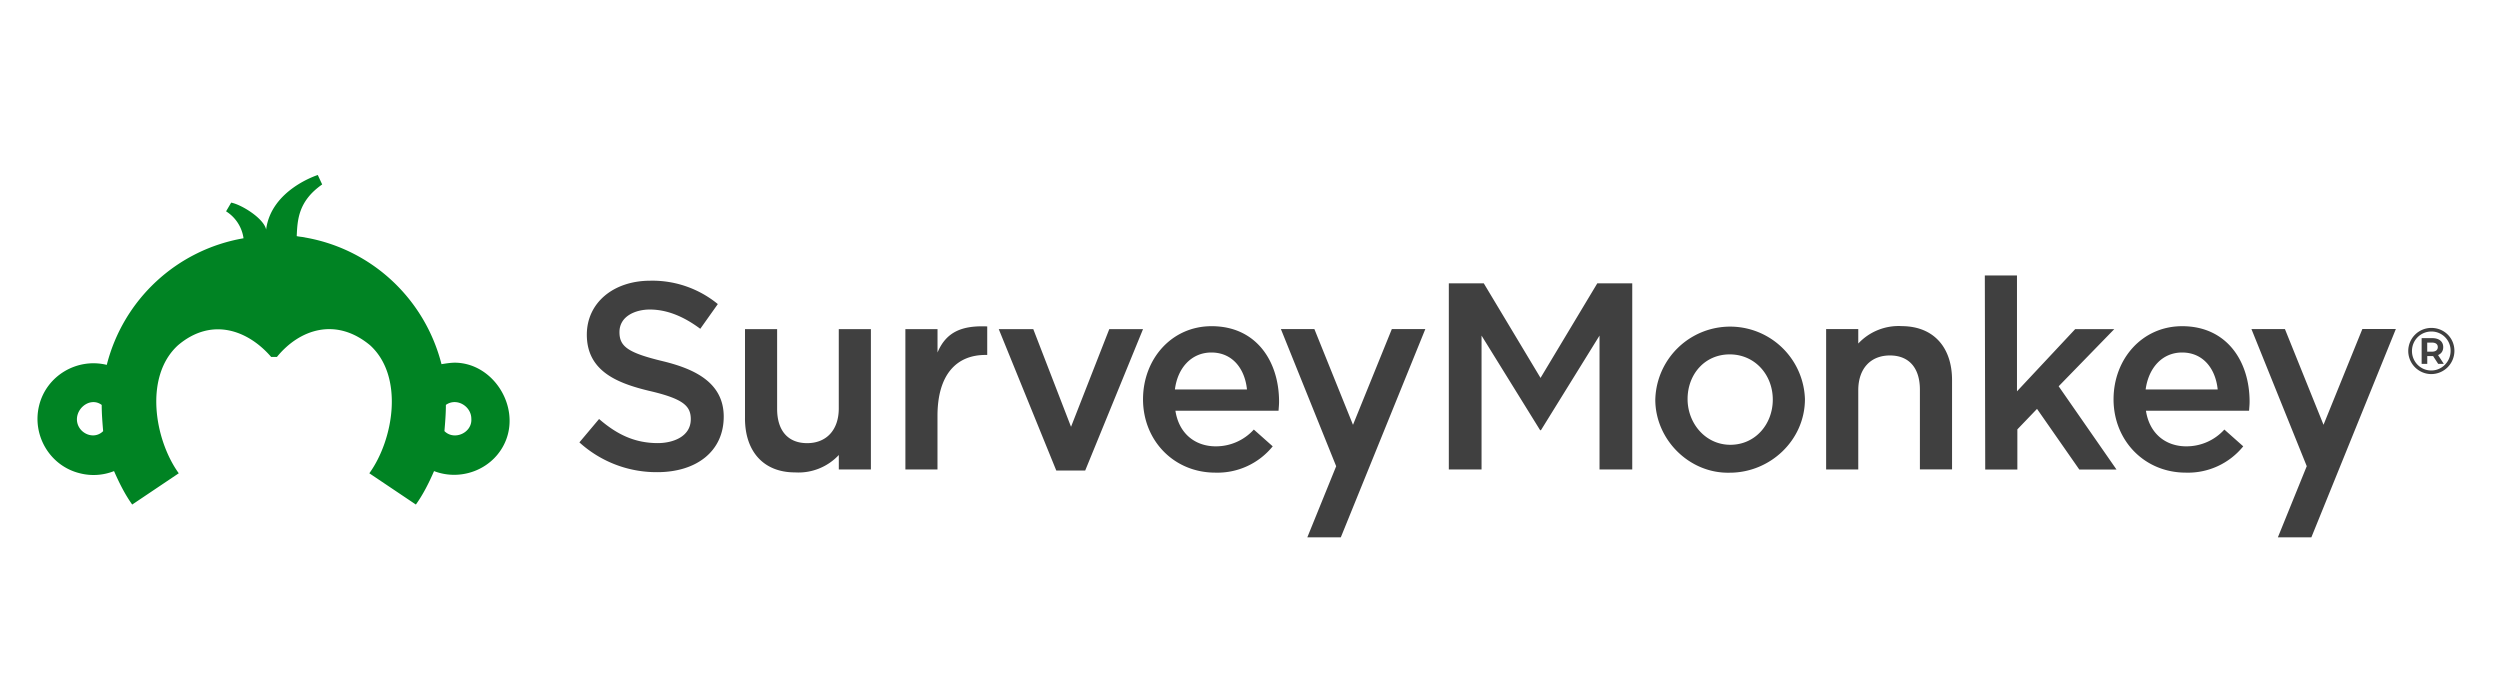<svg width="200" height="56" fill="none" xmlns="http://www.w3.org/2000/svg"><path d="m46.352 35.39 1.574-1.87c1.425 1.234 2.849 1.928 4.7 1.928 1.192 0 2.637-.506 2.637-1.912 0-1.064-.599-1.639-3.362-2.275-2.475-.602-4.955-1.547-4.955-4.487 0-2.552 2.129-4.318 5.082-4.318a8.254 8.254 0 0 1 5.397 1.87l-1.403 1.978c-1.338-.999-2.68-1.542-4.04-1.542-1.115 0-2.425.512-2.425 1.808 0 1.157.681 1.658 3.53 2.34 2.358.583 4.811 1.63 4.811 4.418 0 2.784-2.19 4.445-5.316 4.445a9.166 9.166 0 0 1-6.23-2.383ZM59.6 33.474V26.33h2.57v6.381c0 1.743.871 2.741 2.403 2.741 1.53 0 2.529-1.04 2.529-2.784V26.33h2.57v11.227h-2.567V36.4a4.419 4.419 0 0 1-3.509 1.392c-2.532 0-3.997-1.7-3.997-4.318Zm12.83-7.144h2.572v1.87c.703-1.68 1.998-2.17 3.976-2.086v2.282h-.15c-2.255 0-3.829 1.507-3.829 4.885v4.276h-2.567L72.43 26.33Zm7.468 0h2.764l3.02 7.815 3.06-7.815h2.7l-4.626 11.312h-2.314L79.9 26.33Zm11.544 5.614c0-3.21 2.275-5.849 5.486-5.849 3.574 0 5.397 2.807 5.397 6.037 0 .235-.023.466-.042.725h-8.25c.278 1.827 1.573 2.85 3.23 2.85a4.086 4.086 0 0 0 3.043-1.343l1.511 1.342a5.685 5.685 0 0 1-4.592 2.105c-3.322 0-5.783-2.577-5.783-5.867Zm8.316-.787c-.17-1.658-1.157-2.957-2.85-2.957-1.573 0-2.698 1.211-2.915 2.957h5.764Zm32.666.81a5.988 5.988 0 0 1 11.971-.042c0 3.293-2.782 5.891-6.018 5.891-3.223.082-5.953-2.644-5.953-5.849Zm9.399 0c0-1.978-1.426-3.616-3.447-3.616s-3.37 1.62-3.37 3.574c0 1.93 1.42 3.658 3.424 3.658 2.016-.004 3.393-1.67 3.393-3.616Zm16.963-9.932h2.572v9.272l4.657-4.977h3.127l-4.449 4.572 4.626 6.658h-2.976l-3.381-4.85-1.573 1.64v3.21h-2.571l-.032-15.525Zm10.298 9.91c0-3.212 2.275-5.85 5.486-5.85 3.574 0 5.397 2.807 5.397 6.037 0 .235-.023.466-.042.725h-8.25c.278 1.827 1.573 2.85 3.231 2.85a4.08 4.08 0 0 0 3.042-1.343l1.511 1.342a5.684 5.684 0 0 1-4.592 2.105c-3.322 0-5.783-2.577-5.783-5.867Zm8.331-.788c-.17-1.658-1.157-2.957-2.849-2.957-1.573 0-2.679 1.211-2.915 2.957h5.764Zm-66.069-4.83-3.107 7.66-3.088-7.66h-2.679l4.422 10.971-2.309 5.69h2.679l6.762-16.663h-2.679l-.001.001Zm77.642-.005-3.107 7.661-3.088-7.66h-2.679l4.426 10.971-2.309 5.69h2.679l6.758-16.663h-2.679l-.001.001Zm7.365 1.748a1.86 1.86 0 0 1-1.852 1.857 1.85 1.85 0 0 1-1.841-1.847 1.85 1.85 0 0 1 1.852-1.847c1.019 0 1.841.8 1.841 1.837Zm-.304 0a1.53 1.53 0 0 0-1.538-1.549c-.86 0-1.553.69-1.553 1.56 0 .861.685 1.558 1.542 1.558.867 0 1.549-.717 1.549-1.57Zm-1.004.335.46.706h-.45l-.408-.628h-.466v.628h-.45v-2.06h.858c.537 0 .869.275.869.716 0 .307-.148.526-.413.638Zm-.481-.272c.292 0 .46-.136.46-.366 0-.23-.168-.36-.46-.36h-.387v.726h.387Zm-38.4 2.276v7.144h-2.572v-6.377c0-1.743-.871-2.74-2.402-2.74-1.531 0-2.529 1.04-2.529 2.783v6.338h-2.571v-11.23h2.571v1.156a4.419 4.419 0 0 1 3.508-1.392c2.525.02 3.995 1.7 3.995 4.318Zm-32.921-.177 4.542-7.568h2.795v14.893h-2.618v-10.71l-4.686 7.568h-.066l-4.686-7.568v10.71h-2.618V22.664h2.795l4.542 7.568Z" fill="#404040"/><path d="M35.32 29.133c-1.339-5.239-5.587-9.195-10.884-10.128-.23-.058-.466-.058-.698-.116.058-1.28.116-2.795 2.036-4.133l-.35-.756s-3.725 1.164-4.134 4.364c-.173-.871-1.92-1.978-2.795-2.155l-.409.698a3.036 3.036 0 0 1 1.396 2.155A13.685 13.685 0 0 0 8.542 29.19c-2.387-.582-4.832.871-5.414 3.258-.582 2.386.871 4.831 3.258 5.413a4.435 4.435 0 0 0 2.737-.173c.41.933.871 1.862 1.453 2.676l3.724-2.502c-1.943-2.692-2.788-7.76-.058-10.243 2.676-2.271 5.586-1.222 7.448.933h.466c1.804-2.213 4.715-3.2 7.448-.933 2.734 2.486 1.887 7.55-.058 10.243l3.724 2.502c.582-.813 1.05-1.746 1.453-2.676 2.271.871 4.89-.231 5.764-2.502 1.063-2.758-1.028-6.065-3.987-6.17-.351-.013-.791.053-1.18.117Zm-29.162 4.31c.079-.944 1.162-1.658 1.978-1.049 0 .698.058 1.396.116 2.097-.8.8-2.18.085-2.094-1.048Zm29.397 1.045c.058-.698.116-1.396.116-2.097.865-.608 2.035.11 2.035 1.107.087 1.126-1.378 1.776-2.15.99Z" fill="#008323"/></svg>